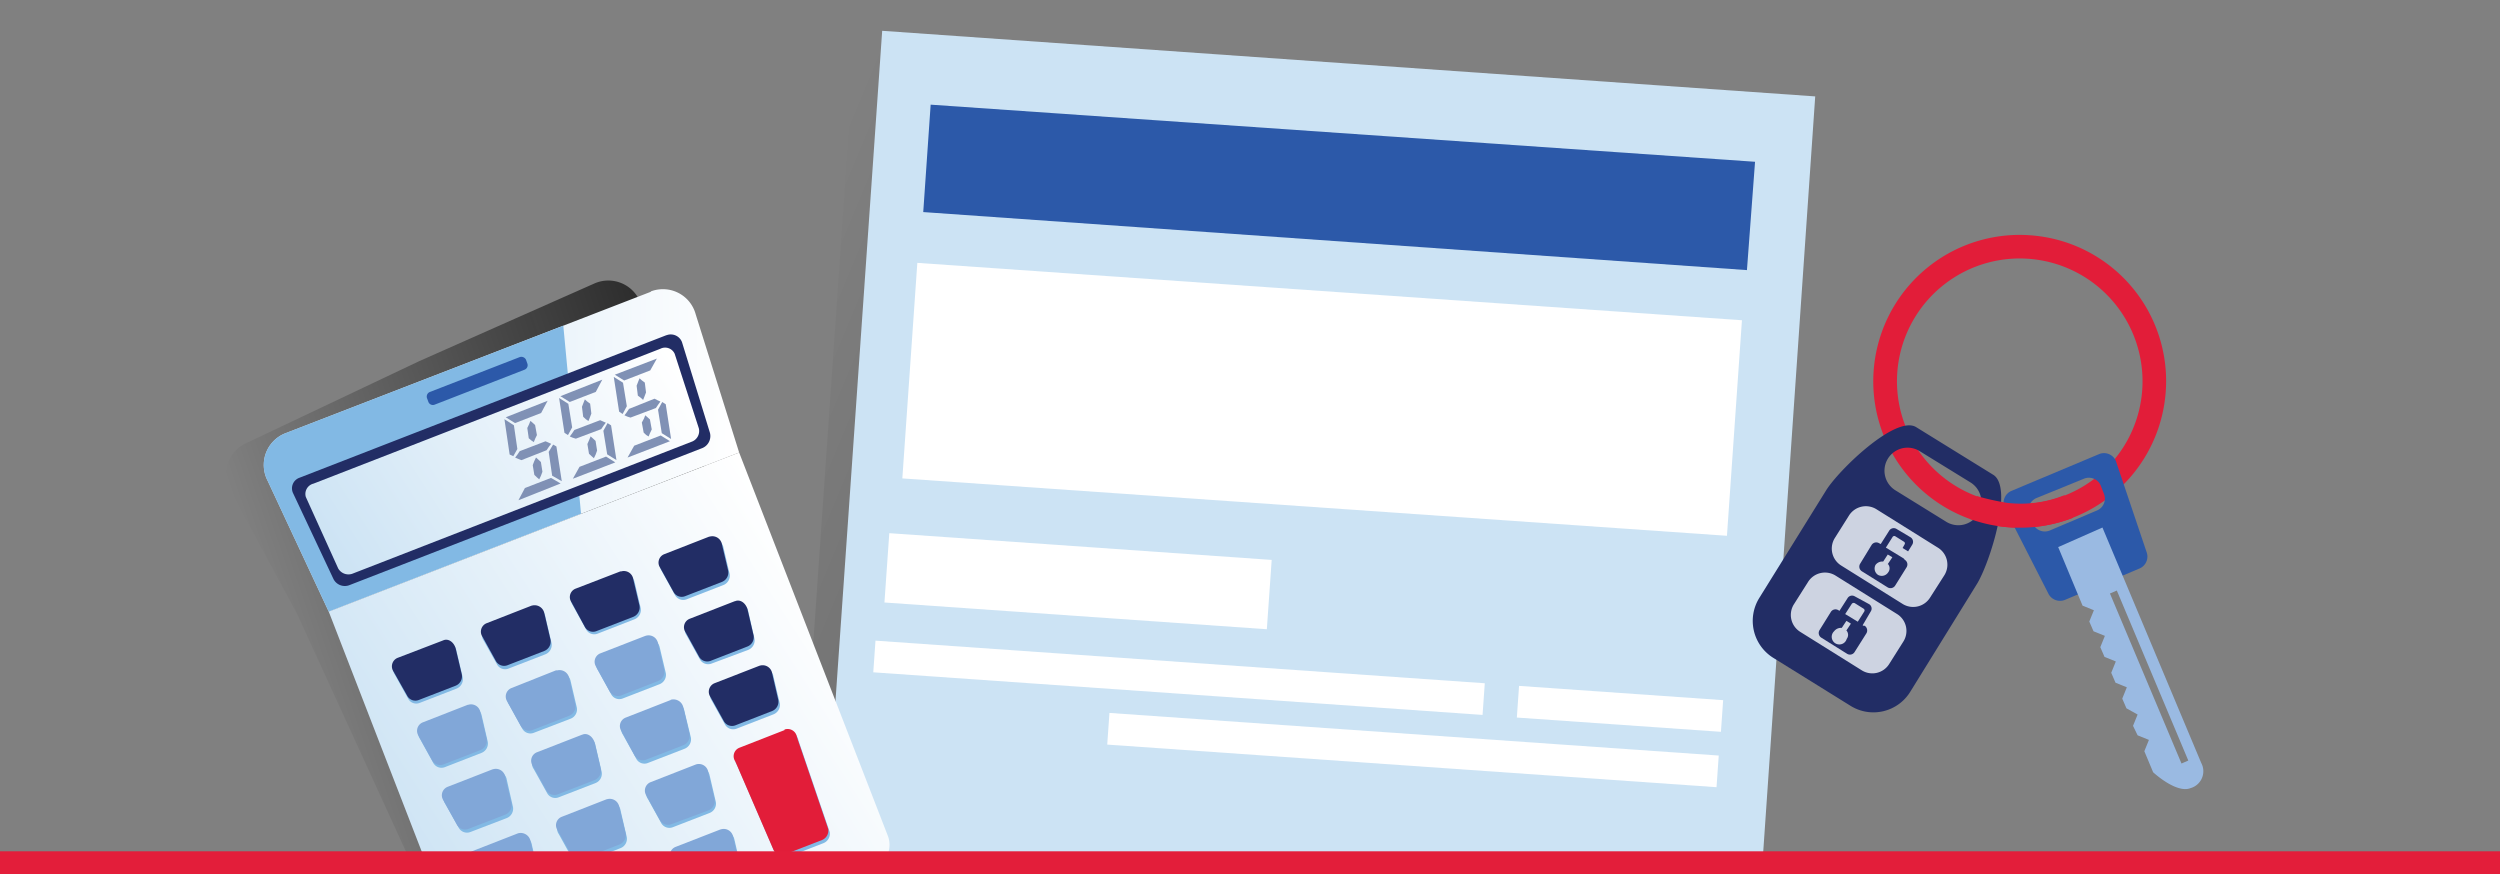<svg xmlns="http://www.w3.org/2000/svg" xmlns:xlink="http://www.w3.org/1999/xlink" width="327" height="114.33" viewBox="0 0 327 114.33"><rect x="0" y="0" width="327" height="114.33" fill="#808080" stroke="none"/><defs><clipPath id="b8c17e28-62b9-4ba9-9944-5b56d3e3c604"><rect width="327" height="114.18" style="fill:none"/></clipPath><linearGradient id="a0d69d2c-444c-410a-ace6-f4b60c0d65fd" x1="92.65" y1="59.23" x2="381.1" y2="179.33" gradientUnits="userSpaceOnUse"><stop offset="0" stop-color="#010101" stop-opacity="0"/><stop offset="1" stop-color="#010101"/></linearGradient><linearGradient id="ee773e62-d4fe-486e-8544-35bc07f1a1ed" x1="4545.64" y1="-959.89" x2="4634.96" y2="-959.89" gradientTransform="translate(-3950.36 2472.22) rotate(-18.88)" xlink:href="#a0d69d2c-444c-410a-ace6-f4b60c0d65fd"/><linearGradient id="a870327a-4525-4b88-baff-d0d5b674e02d" x1="34.52" y1="58.94" x2="96.68" y2="58.94" gradientUnits="userSpaceOnUse"><stop offset="0" stop-color="#cce3f4"/><stop offset="1" stop-color="#fff"/></linearGradient><linearGradient id="e9e8811b-2fe1-4992-8b09-1eebd90b95ec" x1="3461.49" y1="1182.18" x2="3528.56" y2="1182.18" gradientTransform="matrix(0.84, -0.54, 0.54, 0.84, -3502.34, 977.71)" xlink:href="#a870327a-4525-4b88-baff-d0d5b674e02d"/><linearGradient id="b154394a-9a37-4878-84c0-dbafb9265fc6" x1="3476.18" y1="1144.61" x2="3528.43" y2="1144.61" gradientTransform="matrix(0.84, -0.54, 0.54, 0.84, -3502.34, 977.71)" xlink:href="#a870327a-4525-4b88-baff-d0d5b674e02d"/></defs><g id="b93ac73c-d6b9-4a59-9a37-6047824629d0" data-name="Layer 2"><g style="clip-path:url(#b8c17e28-62b9-4ba9-9944-5b56d3e3c604)"><rect x="100.03" y="80.74" width="4.15" height="26.76" transform="translate(1.09 189.4) rotate(-86)" style="fill:#fff"/><polygon points="222.76 174.22 100.71 165.77 111.78 6.25 233.84 14.83 222.76 174.22" style="fill:url(#a0d69d2c-444c-410a-ace6-f4b60c0d65fd)"/><polygon points="226.46 171.99 104.28 163.43 115.39 4.03 237.43 12.61 226.46 171.99" style="fill:#cce3f4"/><rect x="158.79" y="-1.83" width="28.26" height="108.12" transform="translate(108.83 221.11) rotate(-86.02)" style="fill:#fff"/><rect x="136.47" y="50.96" width="9.09" height="50.14" transform="translate(55.33 211.39) rotate(-86)" style="fill:#fff"/><rect x="152.14" y="48.71" width="4.15" height="79.89" transform="translate(55.02 236.31) rotate(-86)" style="fill:#fff"/><rect x="209.82" y="79.34" width="4.15" height="26.76" transform="translate(104.62 297.63) rotate(-86)" style="fill:#fff"/><rect x="182.75" y="58.17" width="4.15" height="79.89" transform="translate(74.05 275.64) rotate(-86)" style="fill:#fff"/><polygon points="121.73 13.69 229.56 21.16 228.5 35.33 120.76 27.74 121.73 13.69" style="fill:#2c59a9;fill-rule:evenodd"/><path d="M83.74,39.51l6.59,17.22L111.05,102a4.55,4.55,0,0,1-2.32,6.07l-43,19.71a4.64,4.64,0,0,1-6.13-2.21L38.86,80.29,30.11,64.06a4.41,4.41,0,0,1,2-6.05L54.83,47.24l12.69-5.63,10.27-4.55a4.5,4.5,0,0,1,5.95,2.45" style="fill:url(#ee773e62-d4fe-486e-8544-35bc07f1a1ed)"/><path d="M85.14,38.16,37.3,56.68A4.46,4.46,0,0,0,35,62.87L43,80,96.68,59.19,91,41.12a4.44,4.44,0,0,0-5.88-3" style="fill-rule:evenodd;fill:url(#a870327a-4525-4b88-baff-d0d5b674e02d)"/><path d="M73.68,42.6,37.3,56.68A4.46,4.46,0,0,0,35,62.87L43,80l33-12.8Z" style="fill:#82b9e4;fill-rule:evenodd"/><path d="M87.17,43.84l-48,18.65a1.47,1.47,0,0,0-.82,2.05l5.27,11.2a1.66,1.66,0,0,0,2.1.79L91.86,58.61a1.7,1.7,0,0,0,1-2L89.2,44.74a1.57,1.57,0,0,0-2-.9" style="fill:#222d65;fill-rule:evenodd"/><path d="M114.2,113.58,66.76,132a3.35,3.35,0,0,1-4.36-1.94L43,80,96.68,59.19l19.42,50.06a3.28,3.28,0,0,1-1.9,4.33" style="fill:url(#e9e8811b-2fe1-4992-8b09-1eebd90b95ec)"/><path d="M86.37,45.62,41,63.26A1.39,1.39,0,0,0,40,65l4.23,9.34A1.54,1.54,0,0,0,46.2,75L90.41,57.8a1.49,1.49,0,0,0,1-1.77l-3.16-9.75a1.37,1.37,0,0,0-1.88-.66" style="fill:url(#b154394a-9a37-4878-84c0-dbafb9265fc6)"/><path d="M61.36,92.54l-5.91,2.31a1.19,1.19,0,0,0-.52,1.79l1.74,3.15a1.23,1.23,0,0,0,1.55.54L63,98.47a1.32,1.32,0,0,0,.8-1.44L63,93.56a1.32,1.32,0,0,0-1.65-1" style="fill:#82b9e4;fill-rule:evenodd"/><path d="M73,88.05l-5.92,2.31a1.18,1.18,0,0,0-.51,1.79l1.74,3.15a1.21,1.21,0,0,0,1.54.54L74.65,94a1.3,1.3,0,0,0,.8-1.44l-.81-3.47a1.29,1.29,0,0,0-1.64-1" style="fill:#82b9e4;fill-rule:evenodd"/><path d="M84.63,83.56l-5.91,2.31a1.18,1.18,0,0,0-.52,1.79l1.74,3.15a1.21,1.21,0,0,0,1.54.54l4.8-1.86a1.32,1.32,0,0,0,.81-1.44l-.82-3.47c-.26-.83-1-1.31-1.64-1" style="fill:#82b9e4;fill-rule:evenodd"/><path d="M96.23,79l-5.91,2.3a1.2,1.2,0,0,0-.52,1.8l1.74,3.14a1.24,1.24,0,0,0,1.55.55L97.88,85a1.33,1.33,0,0,0,.81-1.45L97.88,80a1.26,1.26,0,0,0-1.65-1" style="fill:#82b9e4"/><path d="M64.64,101l-5.91,2.3a1.19,1.19,0,0,0-.52,1.79L60,108.27a1.24,1.24,0,0,0,1.55.55L66.29,107a1.32,1.32,0,0,0,.81-1.44L66.29,102a1.24,1.24,0,0,0-1.65-1" style="fill:#82b9e4;fill-rule:evenodd"/><path d="M76.25,96.49l-5.92,2.3a1.2,1.2,0,0,0-.52,1.8l1.75,3.14a1.21,1.21,0,0,0,1.54.55l4.8-1.86a1.31,1.31,0,0,0,.8-1.45l-.81-3.47a1.25,1.25,0,0,0-1.64-1" style="fill:#82b9e4;fill-rule:evenodd"/><path d="M87.88,92,82,94.3a1.19,1.19,0,0,0-.52,1.8l1.74,3.14a1.21,1.21,0,0,0,1.54.55l4.8-1.86a1.33,1.33,0,0,0,.81-1.45L89.52,93a1.25,1.25,0,0,0-1.64-1" style="fill:#82b9e4;fill-rule:evenodd"/><path d="M99.51,87.51l-5.91,2.3a1.2,1.2,0,0,0-.52,1.8l1.74,3.14a1.23,1.23,0,0,0,1.55.55l4.79-1.86A1.33,1.33,0,0,0,102,92l-.82-3.47a1.23,1.23,0,0,0-1.64-1" style="fill:#82b9e4"/><path d="M82.82,113.37l-5.91,2.31a1.19,1.19,0,0,0-.52,1.79l1.74,3.15a1.22,1.22,0,0,0,1.55.54l4.79-1.86a1.32,1.32,0,0,0,.81-1.44l-.82-3.47c-.26-.83-1-1.31-1.64-1" style="fill:#82b9e4;fill-rule:evenodd"/><path d="M94.42,108.84l-5.91,2.3a1.2,1.2,0,0,0-.52,1.8l1.74,3.14a1.24,1.24,0,0,0,1.55.55l4.8-1.86a1.32,1.32,0,0,0,.8-1.45l-.81-3.47a1.28,1.28,0,0,0-1.65-1" style="fill:#82b9e4;fill-rule:evenodd"/><path d="M67.89,109.46,62,111.77a1.19,1.19,0,0,0-.52,1.79l1.74,3.15a1.23,1.23,0,0,0,1.55.54l4.79-1.86a1.33,1.33,0,0,0,.81-1.45l-.81-3.47a1.26,1.26,0,0,0-1.65-1" style="fill:#82b9e4;fill-rule:evenodd"/><path d="M79.52,105l-5.91,2.31a1.19,1.19,0,0,0-.52,1.79l1.74,3.15a1.23,1.23,0,0,0,1.55.54l4.8-1.86a1.31,1.31,0,0,0,.8-1.45L81.17,106a1.24,1.24,0,0,0-1.65-1" style="fill:#82b9e4;fill-rule:evenodd"/><path d="M91.17,100.4l-5.91,2.31a1.19,1.19,0,0,0-.52,1.79l1.74,3.15a1.23,1.23,0,0,0,1.55.54l4.8-1.86a1.3,1.3,0,0,0,.8-1.44l-.81-3.47a1.3,1.3,0,0,0-1.65-1" style="fill:#82b9e4;fill-rule:evenodd"/><path d="M58.07,84.14l-5.91,2.31a1.18,1.18,0,0,0-.52,1.79l1.74,3.14a1.2,1.2,0,0,0,1.54.55l4.8-1.86a1.33,1.33,0,0,0,.81-1.45l-.82-3.47a1.25,1.25,0,0,0-1.64-1" style="fill:#82b9e4;fill-rule:evenodd"/><path d="M69.7,79.65,63.79,82a1.2,1.2,0,0,0-.52,1.8L65,86.89a1.2,1.2,0,0,0,1.54.55l4.8-1.86a1.33,1.33,0,0,0,.81-1.45l-.82-3.47a1.23,1.23,0,0,0-1.64-1" style="fill:#82b9e4;fill-rule:evenodd"/><path d="M81.35,75.08l-5.91,2.31a1.19,1.19,0,0,0-.52,1.79l1.74,3.15a1.21,1.21,0,0,0,1.54.54L83,81a1.32,1.32,0,0,0,.81-1.44L83,76.1a1.35,1.35,0,0,0-1.64-1" style="fill:#82b9e4;fill-rule:evenodd"/><path d="M93,70.59,87.07,72.9a1.19,1.19,0,0,0-.52,1.79l1.74,3.15a1.23,1.23,0,0,0,1.55.54l4.79-1.86a1.32,1.32,0,0,0,.81-1.44l-.81-3.47a1.3,1.3,0,0,0-1.65-1" style="fill:#82b9e4;fill-rule:evenodd"/><path d="M61.2,92.18l-5.91,2.31a1.19,1.19,0,0,0-.52,1.79l1.74,3.15a1.21,1.21,0,0,0,1.54.54l4.8-1.86a1.32,1.32,0,0,0,.81-1.44l-.82-3.47a1.24,1.24,0,0,0-1.64-1" style="fill:#81a7d8;fill-rule:evenodd"/><path d="M72.8,87.65,66.89,90a1.19,1.19,0,0,0-.52,1.79l1.74,3.15a1.24,1.24,0,0,0,1.55.55l4.79-1.87a1.32,1.32,0,0,0,.81-1.44l-.81-3.47a1.28,1.28,0,0,0-1.65-1" style="fill:#81a7d8;fill-rule:evenodd"/><path d="M84.44,83.16l-5.92,2.3A1.18,1.18,0,0,0,78,87.25l1.73,3.15a1.24,1.24,0,0,0,1.55.55l4.8-1.87a1.3,1.3,0,0,0,.8-1.44l-.81-3.47a1.25,1.25,0,0,0-1.64-1" style="fill:#81a7d8;fill-rule:evenodd"/><path d="M96.12,78.63,90.2,80.94a1.18,1.18,0,0,0-.51,1.79l1.74,3.15a1.22,1.22,0,0,0,1.54.55l4.8-1.87a1.3,1.3,0,0,0,.8-1.44l-.81-3.47c-.26-.83-1-1.31-1.64-1" style="fill:#222d65;fill-rule:evenodd"/><path d="M64.45,100.62l-5.91,2.3a1.19,1.19,0,0,0-.52,1.8l1.74,3.14a1.22,1.22,0,0,0,1.54.55l4.8-1.86a1.33,1.33,0,0,0,.81-1.45l-.82-3.47a1.25,1.25,0,0,0-1.64-1" style="fill:#81a7d8;fill-rule:evenodd"/><path d="M76.13,96.1l-5.91,2.3a1.19,1.19,0,0,0-.52,1.8l1.74,3.14a1.22,1.22,0,0,0,1.54.55l4.8-1.86a1.33,1.33,0,0,0,.81-1.45l-.82-3.47c-.26-.83-1-1.31-1.64-1" style="fill:#81a7d8;fill-rule:evenodd"/><path d="M87.73,91.56l-5.91,2.31a1.19,1.19,0,0,0-.52,1.79L83,98.8a1.22,1.22,0,0,0,1.55.55l4.79-1.86A1.33,1.33,0,0,0,90.19,96l-.81-3.47a1.32,1.32,0,0,0-1.65-1" style="fill:#81a7d8;fill-rule:evenodd"/><path d="M99.36,87.07l-5.91,2.3a1.2,1.2,0,0,0-.52,1.8l1.74,3.14a1.22,1.22,0,0,0,1.55.55L101,93a1.31,1.31,0,0,0,.8-1.45L101,88.08a1.26,1.26,0,0,0-1.65-1" style="fill:#222d65;fill-rule:evenodd"/><path d="M82.63,113l-5.91,2.3a1.19,1.19,0,0,0-.52,1.8l1.74,3.14a1.22,1.22,0,0,0,1.54.55l4.8-1.87a1.32,1.32,0,0,0,.81-1.44L84.27,114a1.27,1.27,0,0,0-1.64-1" style="fill:#81a7d8;fill-rule:evenodd"/><path d="M94.26,108.48l-5.91,2.3a1.19,1.19,0,0,0-.52,1.79l1.74,3.15a1.22,1.22,0,0,0,1.54.55l4.8-1.87a1.32,1.32,0,0,0,.81-1.44l-.82-3.47a1.25,1.25,0,0,0-1.64-1" style="fill:#81a7d8;fill-rule:evenodd"/><path d="M67.75,109l-5.92,2.31a1.19,1.19,0,0,0-.52,1.79l1.75,3.15a1.21,1.21,0,0,0,1.54.54L69.4,115a1.3,1.3,0,0,0,.8-1.44L69.39,110a1.31,1.31,0,0,0-1.64-1" style="fill:#81a7d8;fill-rule:evenodd"/><path d="M79.38,104.53l-5.91,2.31a1.18,1.18,0,0,0-.52,1.79l1.74,3.15a1.21,1.21,0,0,0,1.54.54l4.8-1.86a1.32,1.32,0,0,0,.81-1.44L81,105.55a1.26,1.26,0,0,0-1.64-1" style="fill:#81a7d8;fill-rule:evenodd"/><path d="M91,100l-5.91,2.31a1.19,1.19,0,0,0-.52,1.79l1.74,3.15a1.22,1.22,0,0,0,1.55.54L92.66,106a1.32,1.32,0,0,0,.81-1.44l-.82-3.47A1.24,1.24,0,0,0,91,100" style="fill:#81a7d8;fill-rule:evenodd"/><path d="M102.81,95.91,96.9,98.22a1.18,1.18,0,0,0-.52,1.79l5,11.58a1.22,1.22,0,0,0,1.54.55l4.8-1.86a1.33,1.33,0,0,0,.81-1.45l-4.1-12a1.23,1.23,0,0,0-1.61-1" style="fill:#82b9e4;fill-rule:evenodd"/><path d="M58,83.75,52,86.05a1.2,1.2,0,0,0-.52,1.8L53.26,91a1.21,1.21,0,0,0,1.54.55l4.8-1.86a1.33,1.33,0,0,0,.81-1.45l-.82-3.47c-.26-.83-1-1.31-1.64-1" style="fill:#222d65;fill-rule:evenodd"/><path d="M69.55,79.21l-5.91,2.31a1.19,1.19,0,0,0-.52,1.79l1.74,3.15a1.23,1.23,0,0,0,1.55.54l4.8-1.86a1.33,1.33,0,0,0,.8-1.45l-.81-3.47a1.3,1.3,0,0,0-1.65-1" style="fill:#222d65;fill-rule:evenodd"/><path d="M81.19,74.72,75.28,77a1.18,1.18,0,0,0-.52,1.79L76.5,82a1.21,1.21,0,0,0,1.54.54l4.8-1.86a1.33,1.33,0,0,0,.81-1.45l-.82-3.47a1.24,1.24,0,0,0-1.64-1" style="fill:#222d65;fill-rule:evenodd"/><path d="M92.79,70.18l-5.91,2.31a1.18,1.18,0,0,0-.52,1.79l1.74,3.15a1.21,1.21,0,0,0,1.54.54l4.8-1.86a1.32,1.32,0,0,0,.81-1.44l-.82-3.47a1.27,1.27,0,0,0-1.64-1" style="fill:#222d65;fill-rule:evenodd"/><path d="M102.61,95.5,96.7,97.81a1.19,1.19,0,0,0-.52,1.79l5,11.58a1.23,1.23,0,0,0,1.55.55l4.8-1.86a1.33,1.33,0,0,0,.8-1.45l-4.09-12a1.23,1.23,0,0,0-1.62-1" style="fill:#e21d39;fill-rule:evenodd"/><polygon points="67.67 58.73 67.14 59.67 66.66 59.45 65.98 54.83 67.22 55.63 67.67 58.73" style="fill:#8091b5"/><polygon points="71.63 52.42 70.78 54.02 67.37 55.34 66.15 54.58 71.63 52.42" style="fill:#8091b5"/><polygon points="71.72 57.88 71.35 57.72 67.98 59.01 67.67 59.47 67.38 59.85 67.75 60.01 68.2 60.19 71.49 58.89 71.8 58.43 72.09 58.05 71.72 57.88" style="fill:#8091b5"/><polygon points="70 57.38 70.23 56.91 69.99 55.59 69.65 55.28 69.38 55.05 69.2 55.5 68.97 55.98 69.16 57.32 69.47 57.59 69.82 57.83 70 57.38" style="fill:#8091b5"/><polygon points="70.76 62.22 70.95 61.7 70.75 60.43 70.41 60.11 70.11 59.84 69.88 60.32 69.68 60.84 69.89 62.11 70.22 62.43 70.53 62.7 70.76 62.22" style="fill:#8091b5"/><polygon points="73.33 63.24 67.81 65.43 68.66 63.83 72.07 62.51 73.33 63.24" style="fill:#8091b5"/><polygon points="73.48 62.94 72.22 62.22 71.77 59.11 72.35 58.15 72.78 58.4 73.48 62.94" style="fill:#8091b5"/><polygon points="74.84 55.9 74.29 56.91 73.83 56.61 73.13 52.06 74.34 52.82 74.84 55.9" style="fill:#8091b5"/><polygon points="78.78 49.66 77.93 51.26 74.52 52.58 73.3 51.82 78.78 49.66" style="fill:#8091b5"/><polygon points="78.86 55.12 78.5 54.96 75.13 56.24 74.82 56.7 74.53 57.09 74.9 57.25 75.32 57.38 78.64 56.13 78.95 55.67 79.24 55.29 78.86 55.12" style="fill:#8091b5"/><polygon points="77.15 54.62 77.35 54.09 77.19 52.8 76.8 52.51 76.5 52.24 76.32 52.69 76.12 53.21 76.28 54.51 76.62 54.83 76.97 55.07 77.15 54.62" style="fill:#8091b5"/><polygon points="77.91 59.46 78.1 58.93 77.9 57.67 77.56 57.35 77.25 57.08 77.07 57.53 76.83 58.08 77.04 59.35 77.37 59.66 77.68 59.94 77.91 59.46" style="fill:#8091b5"/><polygon points="80.48 60.48 74.93 62.62 75.8 61.06 79.27 59.72 80.48 60.48" style="fill:#8091b5"/><polygon points="80.63 60.18 79.42 59.43 78.92 56.35 79.47 55.34 79.93 55.64 80.63 60.18" style="fill:#8091b5"/><polygon points="81.99 53.13 81.44 54.15 80.98 53.84 80.28 49.3 81.49 50.06 81.99 53.13" style="fill:#8091b5"/><polygon points="85.92 46.9 85.05 48.45 81.64 49.77 80.42 49.01 85.92 46.9" style="fill:#8091b5"/><polygon points="86.02 52.36 85.61 52.15 82.28 53.48 81.97 53.94 81.68 54.32 82.05 54.49 82.47 54.62 85.79 53.37 86.1 52.91 86.38 52.52 86.02 52.36" style="fill:#8091b5"/><polygon points="84.3 51.86 84.5 51.33 84.34 50.04 83.95 49.75 83.65 49.48 83.47 49.93 83.27 50.45 83.43 51.75 83.81 52.03 84.12 52.31 84.3 51.86" style="fill:#8091b5"/><polygon points="85.02 56.65 85.25 56.17 85.01 54.86 84.71 54.59 84.4 54.32 84.22 54.77 83.95 55.27 84.19 56.58 84.52 56.9 84.84 57.09 85.02 56.65" style="fill:#8091b5"/><polygon points="87.63 57.71 82.08 59.85 82.95 58.3 86.42 56.96 87.63 57.71" style="fill:#8091b5"/><polygon points="87.78 57.42 86.56 56.66 86.07 53.59 86.62 52.58 87.08 52.88 87.78 57.42" style="fill:#8091b5"/><path d="M68,46.7,56.2,51.28a.65.65,0,0,0-.34.82l.18.49a.63.63,0,0,0,.81.34l11.78-4.58a.63.63,0,0,0,.34-.82l-.17-.48A.68.68,0,0,0,68,46.7" style="fill:#2c59a9;fill-rule:evenodd"/><path d="M266.08,33.92a16.06,16.06,0,1,0,14.05,17.86,16.07,16.07,0,0,0-14.05-17.86m17.11,18.22a19.15,19.15,0,1,1-16.74-21.28,19.11,19.11,0,0,1,16.74,21.28" style="fill:#e21d39;fill-rule:evenodd"/><path d="M274.77,63.5a1.69,1.69,0,0,0-2.15-.9l-6.31,2.57a1.77,1.77,0,0,0-.9,2.22l.5,1.12a1.7,1.7,0,0,0,2.15.9l6.25-2.65a1.68,1.68,0,0,0,.89-2.15Zm6,8.7a1.69,1.69,0,0,1-.9,2.15l-9.81,4.13a1.71,1.71,0,0,1-2.16-.89l-5.72-11.21a1.7,1.7,0,0,1,.89-2.16l11.53-4.84a1.69,1.69,0,0,1,2.15.9Z" style="fill:#2c59a9;fill-rule:evenodd"/><path d="M276.88,77.24l-.9.39,9.36,22.24.89-.39ZM275,69l12.92,30.79a2.29,2.29,0,0,1-1.38,3.29c-1.86.77-4.91-2.07-4.91-2.07l-1.15-2.75.6-1.48-1.48-.6L279,94.94l.6-1.48-1.46-.81-.55-1.27.6-1.48-1.48-.6L276.15,88l.6-1.48-1.48-.6-.55-1.27.6-1.48-1.49-.6-.55-1.27.6-1.48-1.48-.6-3.19-7.66Z" style="fill:#9abae2;fill-rule:evenodd"/><path d="M258.72,67.23a3,3,0,0,0-1-4.14L251.08,59a3,3,0,0,0-3.15,5.14l6.64,4.11a3,3,0,0,0,4.15-1Zm-8.85,23.24A5.66,5.66,0,0,1,242,92.29L232,86.08a5.69,5.69,0,0,1-1.89-7.86l8.74-14.07c1.67-2.7,9.17-9.93,11.8-8.27l10.06,6.22c2.7,1.66-.47,11.6-2.13,14.29Z" style="fill:#222d65;fill-rule:evenodd"/><path d="M252.47,78.14a2.61,2.61,0,0,1-3.63.84l-8-5a2.61,2.61,0,0,1-.83-3.63l1.82-2.89a2.61,2.61,0,0,1,3.64-.83l8,5a2.61,2.61,0,0,1,.84,3.63Zm-5.35,8.69a2.6,2.6,0,0,1-3.63.83l-8-5a2.61,2.61,0,0,1-.84-3.63l1.83-2.89a2.61,2.61,0,0,1,3.63-.84l8,5a2.6,2.6,0,0,1,.84,3.63Z" style="fill:#cdd3e1;fill-rule:evenodd"/><path d="M248.32,72.63l-1.65-1,.87-1.38a.26.26,0,0,1,.37-.1l1.12.7a.25.25,0,0,1,.09.36l-.26.47.72.44.53-.86a.7.7,0,0,0-.24-1l-1.78-1.06a.7.7,0,0,0-1,.24L246,71.16l-.2-.1a.72.72,0,0,0-1,.23l-1.49,2.44a.72.72,0,0,0,.23,1l3.35,2.09a.72.72,0,0,0,1-.23l1.48-2.37a.71.71,0,0,0-.23-1l-.12-.16Z" style="fill:#222d65;fill-rule:evenodd"/><path d="M246.91,73.8l.61-.91-.6-.36-.6.92a1.12,1.12,0,0,0-1,.44,1,1,0,0,0,.33,1.31,1,1,0,0,0,1.32-.33.86.86,0,0,0,0-1.07" style="fill:#cdd3e1;fill-rule:evenodd"/><path d="M242.2,79a.31.31,0,0,1,.43-.09l1.12.7a.27.27,0,0,1,.1.37L243,81.32l-1.65-1Zm1.63,2.88-.2-.09L244.68,80a.68.68,0,0,0-.24-1L242.6,78a.69.69,0,0,0-.94.24L240.6,79.9l-.13-.08a.71.71,0,0,0-1,.23L238,82.41a.72.72,0,0,0,.23,1l3.36,2.1a.71.71,0,0,0,1-.24l1.49-2.36a.74.74,0,0,0-.23-1.09Z" style="fill:#222d65;fill-rule:evenodd"/><path d="M241.5,82.48l.6-.91-.59-.36-.61.92a1.13,1.13,0,0,0-1,.44,1,1,0,1,0,1.65,1,.87.87,0,0,0,0-1.06" style="fill:#cdd3e1;fill-rule:evenodd"/><path d="M271.16,67.73a19.33,19.33,0,0,1-13.45.17l.9-3a34.09,34.09,0,0,0,3.9.87,15.18,15.18,0,0,0,7.52-1Z" style="fill:#e21d39;fill-rule:evenodd"/></g><rect y="111.35" width="327" height="3" style="fill:#e31e3a"/></g></svg>